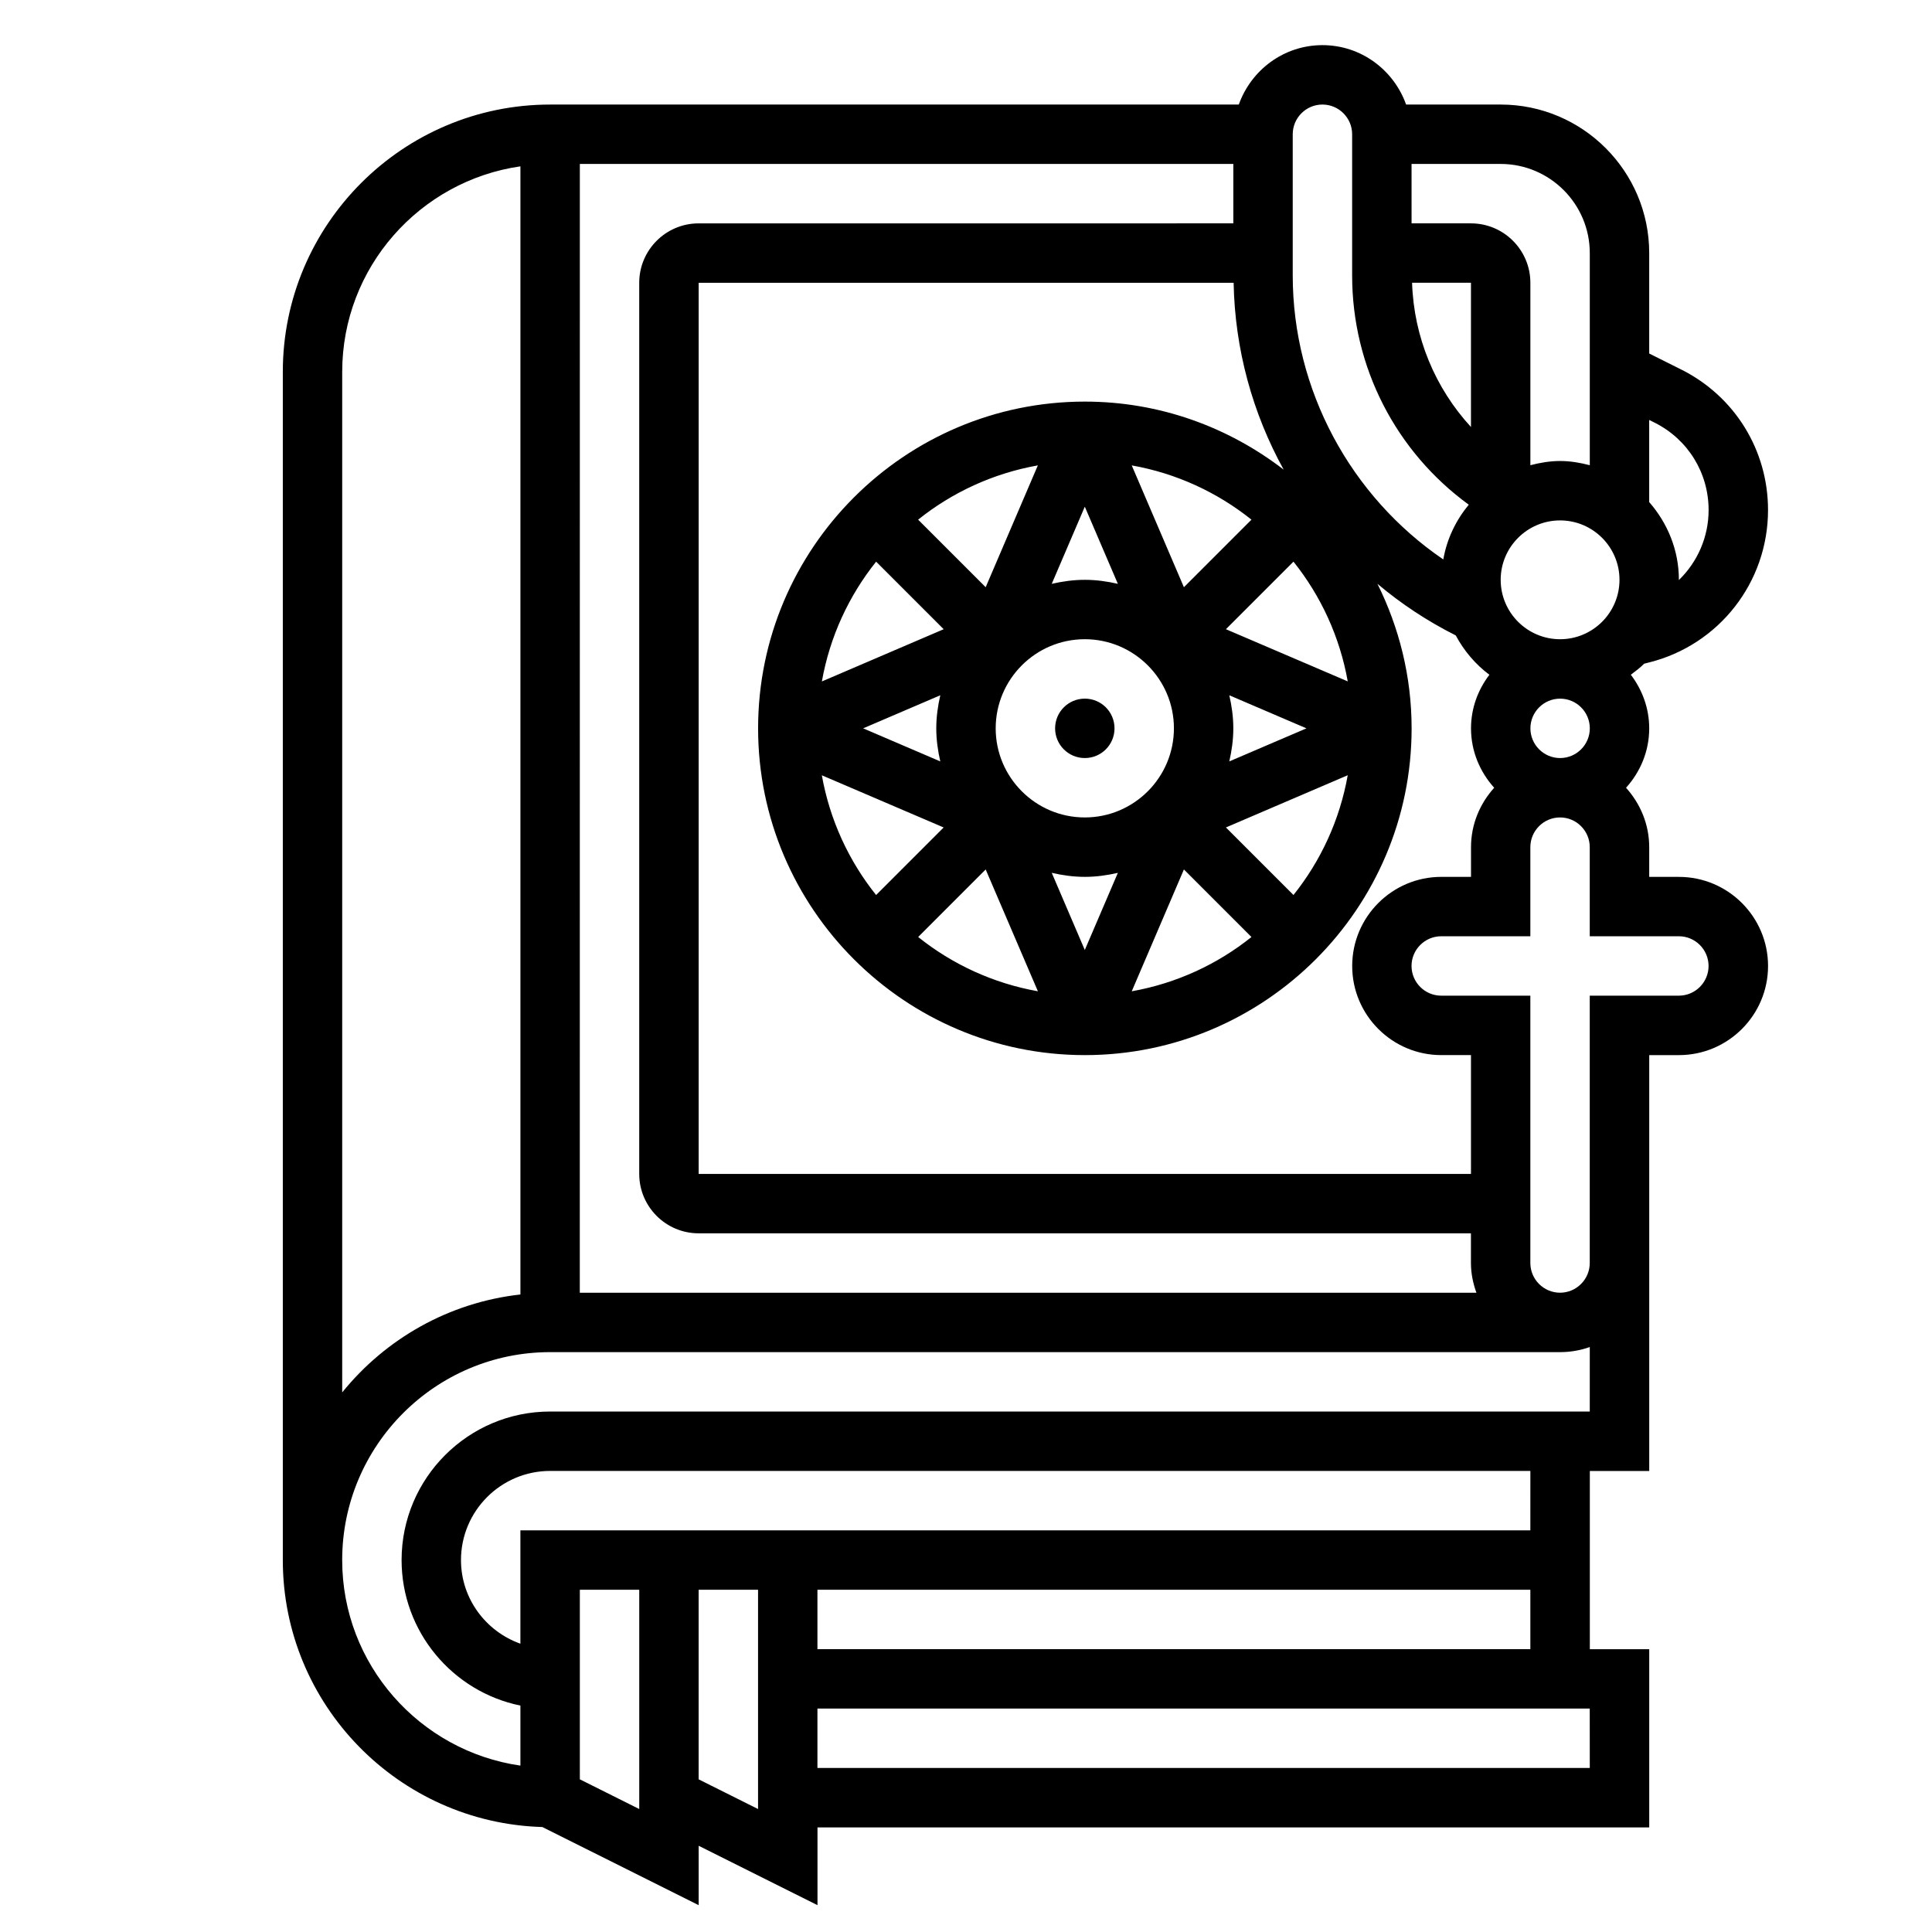 <?xml version="1.0" encoding="UTF-8"?>
<!-- Uploaded to: ICON Repo, www.iconrepo.com, Generator: ICON Repo Mixer Tools -->
<svg fill="#000000" width="800px" height="800px" version="1.1" viewBox="144 144 512 512" xmlns="http://www.w3.org/2000/svg">
 <g>
  <path d="m439.36 337.02c0 4.348-3.523 7.871-7.871 7.871-4.348 0-7.875-3.523-7.875-7.871 0-4.348 3.527-7.875 7.875-7.875 4.348 0 7.871 3.527 7.871 7.875"/>
  <path d="m588.93 376.38h-7.871v-7.871c0-6.07-2.371-11.555-6.141-15.742 3.777-4.188 6.141-9.676 6.141-15.742 0-5.352-1.859-10.242-4.871-14.211 1.227-0.922 2.457-1.844 3.535-2.93l1.289-0.324c18.57-4.644 31.535-21.254 31.535-40.398 0-15.871-8.824-30.141-23.02-37.242l-8.469-4.231v-26.621c0-21.703-17.656-39.359-39.359-39.359h-25.066c-3.258-9.141-11.918-15.746-22.168-15.746s-18.91 6.606-22.168 15.742l-182.5 0.004c-39.062 0-70.848 31.789-70.848 70.848v314.88c0 38.367 30.676 69.637 68.777 70.746l41.43 20.707v-15.742l31.488 15.742v-20.605h220.42v-47.23h-15.742v-47.23h15.742v-110.21h7.871c13.02 0 23.617-10.598 23.617-23.617 0-13.02-10.594-23.613-23.617-23.613zm-23.613-39.359c0 4.336-3.535 7.871-7.871 7.871-4.336 0-7.871-3.535-7.871-7.871 0-4.336 3.535-7.871 7.871-7.871 4.336-0.004 7.871 3.531 7.871 7.871zm-39.363 86.59h7.871v31.488h-204.67v-236.16h141.77c0.324 17.609 5.008 34.559 13.258 49.516-14.617-11.258-32.855-18.027-52.684-18.027-47.742 0-86.594 38.848-86.594 86.594 0 47.742 38.848 86.594 86.594 86.594 47.742 0 86.594-38.848 86.594-86.594 0-13.77-3.312-26.742-9.055-38.305 6.289 5.305 13.234 9.902 20.75 13.672 2.195 4.102 5.211 7.66 8.918 10.43-3.016 3.961-4.871 8.848-4.871 14.203 0 6.07 2.371 11.555 6.141 15.742-3.777 4.188-6.141 9.676-6.141 15.742v7.871h-7.871c-13.02 0-23.617 10.598-23.617 23.617 0 13.023 10.594 23.617 23.613 23.617zm-228.29-236.16h173.18v15.742l-141.7 0.004c-8.684 0-15.742 7.062-15.742 15.742v236.16c0 8.684 7.062 15.742 15.742 15.742h204.67v7.871c0 2.769 0.566 5.398 1.449 7.871l-237.61 0.004zm133.82 173.18c-13.02 0-23.617-10.598-23.617-23.617s10.598-23.617 23.617-23.617 23.617 10.598 23.617 23.617c-0.004 13.023-10.598 23.617-23.617 23.617zm0-62.973c-3.023 0-5.934 0.418-8.762 1.062l8.762-20.445 8.762 20.445c-2.828-0.648-5.742-1.062-8.762-1.062zm-38.301 48.121-20.441-8.762 20.445-8.762c-0.648 2.824-1.066 5.738-1.066 8.762 0 3.023 0.418 5.934 1.062 8.762zm38.301 30.598c3.023 0 5.934-0.418 8.762-1.062l-8.762 20.441-8.762-20.445c2.824 0.648 5.738 1.066 8.762 1.066zm38.297-48.121 20.441 8.762-20.445 8.762c0.648-2.828 1.066-5.738 1.066-8.762 0-3.023-0.418-5.938-1.062-8.762zm-25.859-60.922c11.855 2.109 22.695 7.148 31.73 14.383l-17.902 17.902zm-38.707 32.281-17.902-17.902c9.035-7.234 19.875-12.273 31.73-14.383zm-29.031-6.769 17.902 17.902-32.281 13.84c2.106-11.863 7.144-22.695 14.379-31.742zm17.898 70.441-17.902 17.902c-7.234-9.035-12.273-19.875-14.383-31.73zm11.133 11.129 13.84 32.281c-11.855-2.109-22.695-7.148-31.73-14.383zm52.535 0 17.902 17.902c-9.035 7.234-19.875 12.273-31.73 14.383zm29.035 6.769-17.902-17.902 32.281-13.84c-2.109 11.867-7.144 22.699-14.379 31.742zm-17.902-70.438 17.902-17.902c7.234 9.035 12.273 19.875 14.383 31.73zm104.3-13.09c0 8.684-7.062 15.742-15.742 15.742-8.684 0-15.742-7.062-15.742-15.742 0-8.684 7.062-15.742 15.742-15.742 8.68-0.004 15.742 7.059 15.742 15.742zm-39.359-40.496c-9.484-10.32-15.137-23.758-15.609-38.227h15.609zm48.664-1.156c8.824 4.414 14.312 13.289 14.312 23.16 0 7.203-2.984 13.801-7.879 18.555-0.004-0.023 0.004-0.039 0.004-0.062 0-7.91-3.031-15.066-7.871-20.609v-21.758zm-17.176-44.941v56.223c-2.535-0.664-5.141-1.117-7.875-1.117-2.731 0-5.336 0.457-7.871 1.117v-48.352c0-8.684-7.062-15.742-15.742-15.742h-15.742l-0.004-15.746h23.617c13.02 0 23.617 10.598 23.617 23.617zm-78.723-31.488c0-4.336 3.535-7.871 7.871-7.871 4.336 0 7.871 3.535 7.871 7.871v37.406c0 24.355 11.637 46.734 30.906 60.766-3.394 4.117-5.793 9.035-6.746 14.508-24.598-16.75-39.902-44.957-39.902-75.266zm-251.9 62.977c0-27.703 20.57-50.633 47.23-54.473v298.97c-19.027 2.117-35.785 11.793-47.23 25.953zm78.719 380.86-15.742-7.871v-50.238h15.742zm15.742-7.871v-50.238h15.742v58.109zm236.16-3.008h-204.68v-15.742h204.67zm-204.68-31.488v-15.742h188.93v15.742zm188.93-31.488h-267.65v30.039c-9.141-3.258-15.742-11.918-15.742-22.168 0-13.02 10.598-23.617 23.617-23.617h259.78zm15.746-31.488h-275.52c-21.703 0-39.359 17.656-39.359 39.359 0 19.004 13.547 34.906 31.488 38.566v15.91c-26.664-3.84-47.23-26.773-47.23-54.473 0-30.387 24.719-55.105 55.105-55.105h267.65c2.762 0 5.406-0.48 7.871-1.348zm23.613-110.21h-23.617v70.848c0 4.336-3.535 7.871-7.871 7.871s-7.871-3.535-7.871-7.871v-70.848h-23.617c-4.336 0-7.871-3.535-7.871-7.871s3.535-7.871 7.871-7.871h23.617v-23.617c0-4.336 3.535-7.871 7.871-7.871s7.871 3.535 7.871 7.871v23.617h23.617c4.336 0 7.871 3.535 7.871 7.871 0.004 4.336-3.531 7.871-7.871 7.871z"/>
 </g>
</svg>